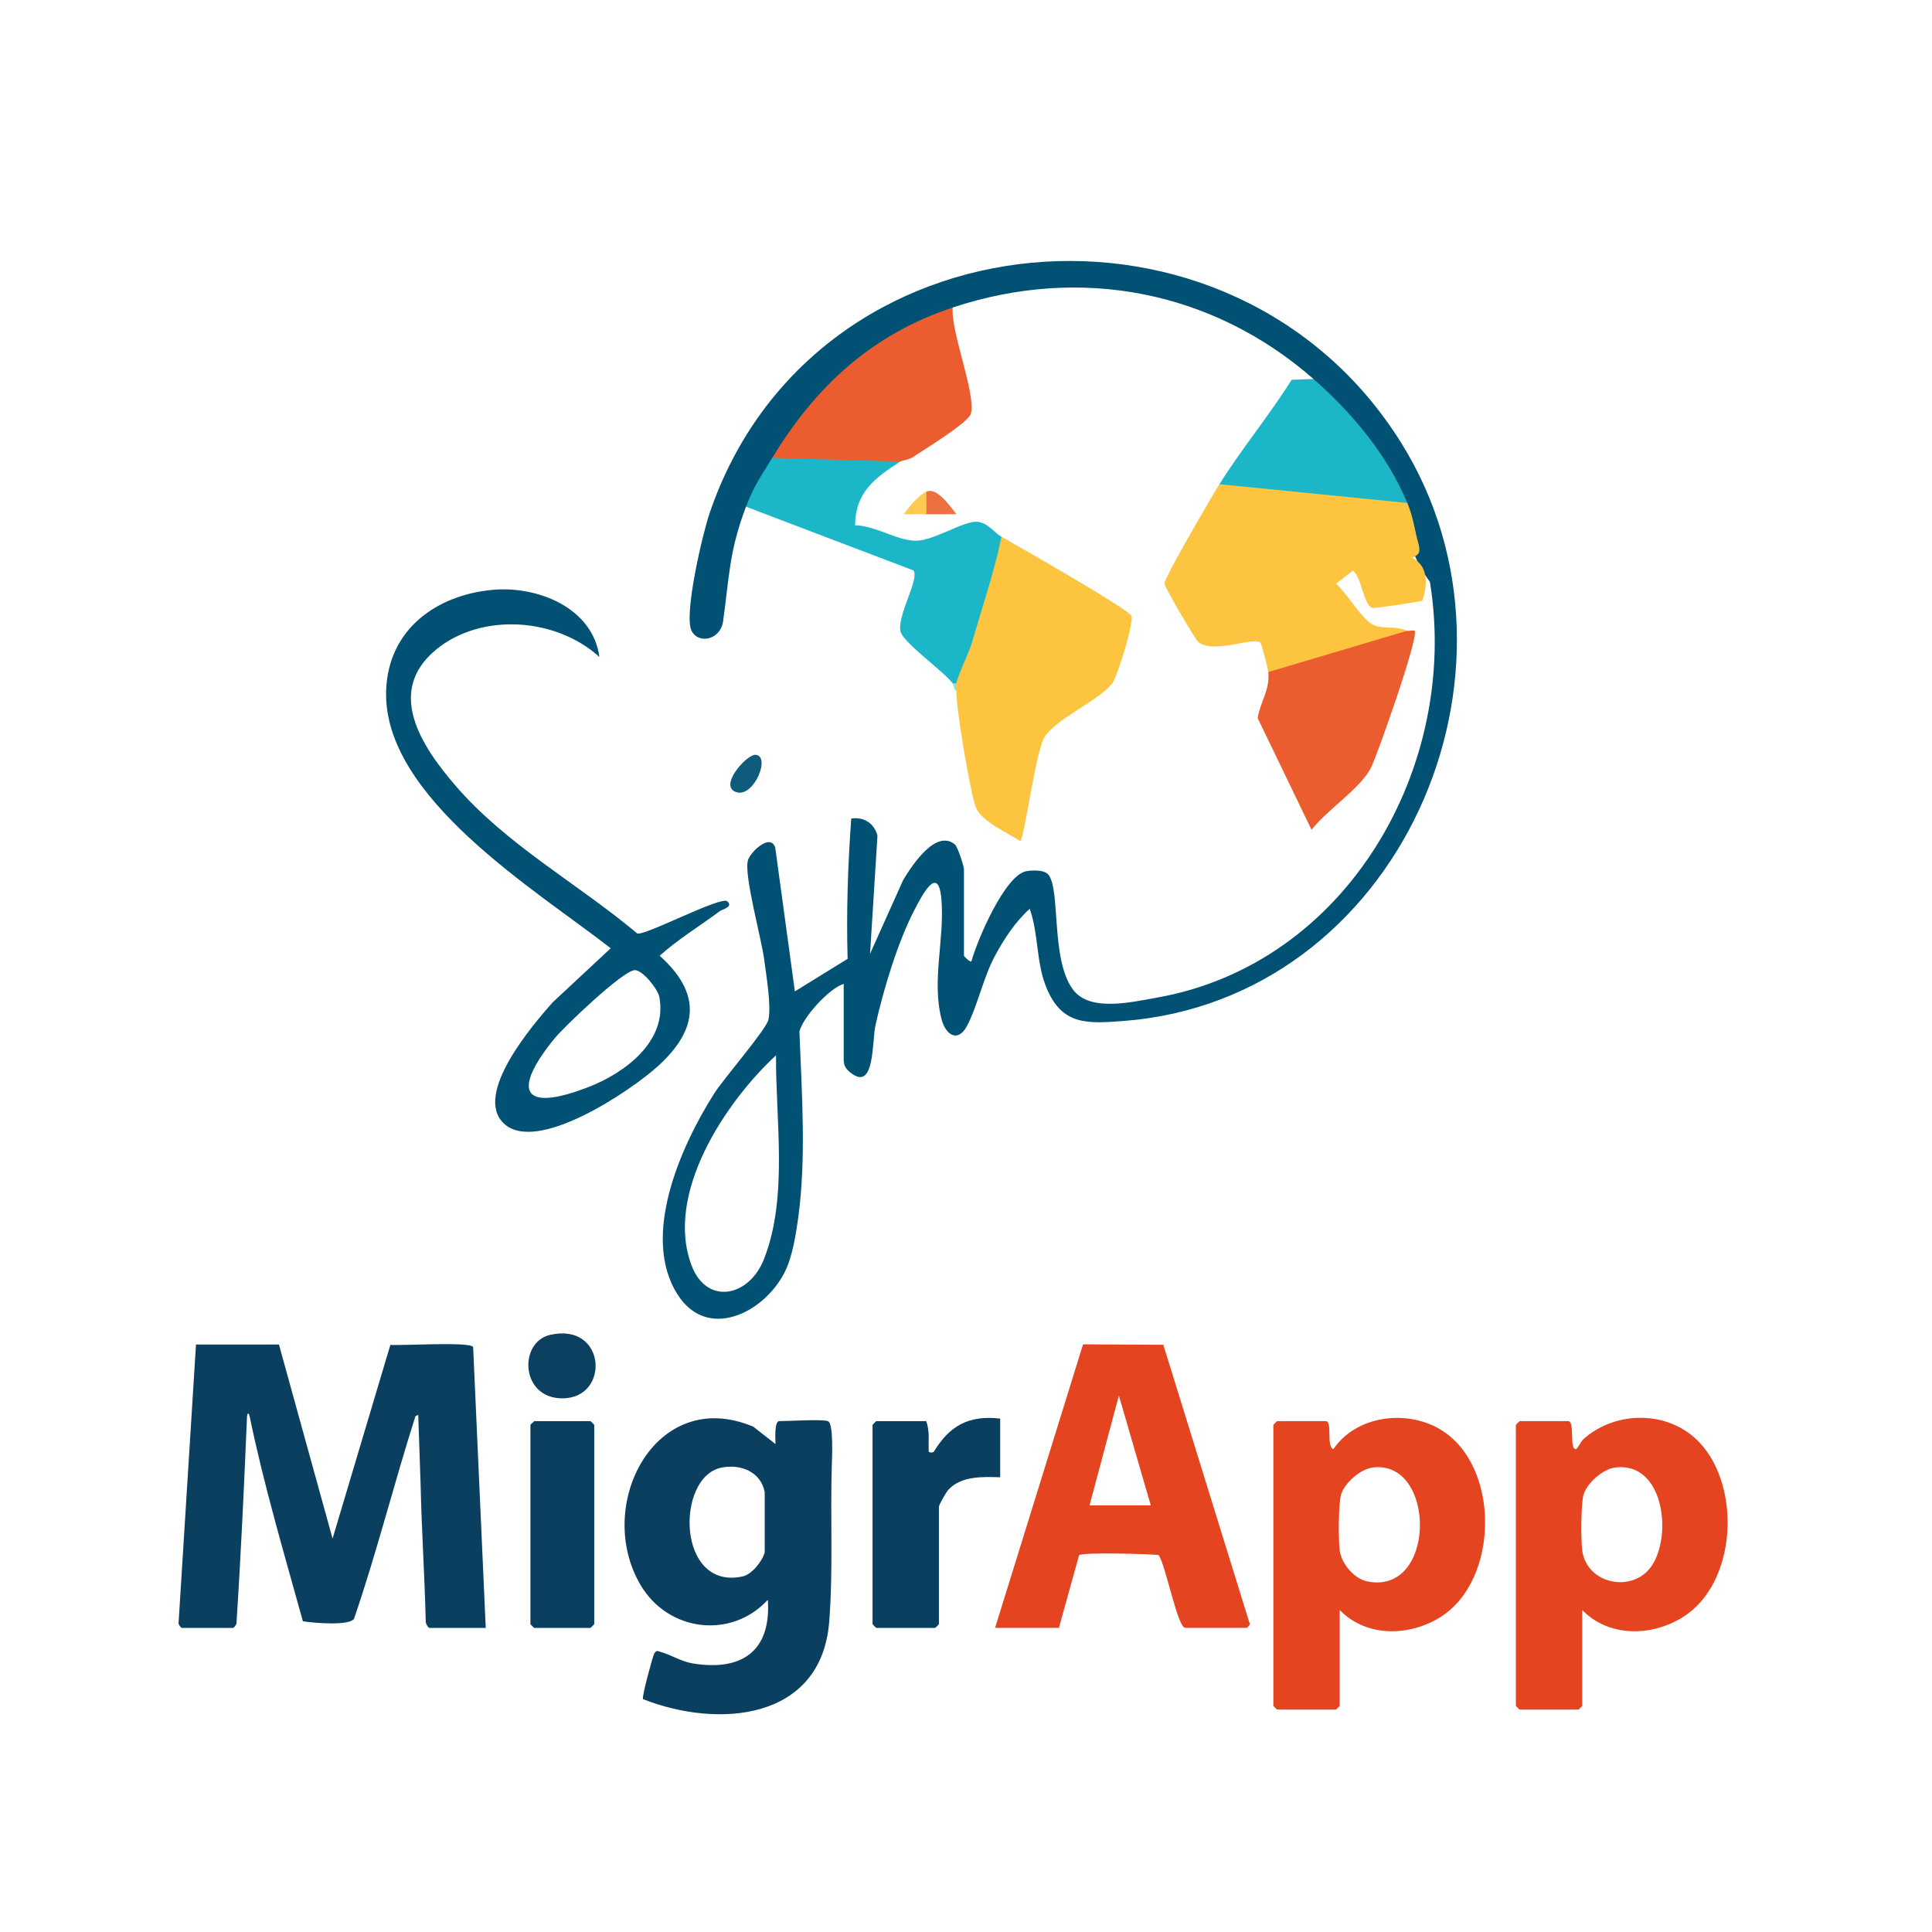 <?xml version="1.0" encoding="UTF-8"?>
<svg id="Capa_1" data-name="Capa 1" xmlns="http://www.w3.org/2000/svg" viewBox="0 0 1080 1080">
  <defs>
    <style>
      .cls-1 {
        fill: #0f5b7c;
      }

      .cls-2 {
        fill: #e54420;
      }

      .cls-3 {
        fill: #fdc951;
      }

      .cls-4 {
        fill: #005174;
      }

      .cls-5 {
        fill: #ed6f42;
      }

      .cls-6 {
        fill: #0b4060;
      }

      .cls-7 {
        fill: #eb5d2e;
      }

      .cls-8 {
        fill: #1bb7c8;
      }

      .cls-9 {
        fill: #fdc53f;
      }

      .cls-10 {
        fill: #9fd9ce;
      }

      .cls-11 {
        fill: #0a3f60;
      }
    </style>
  </defs>
  <path class="cls-11" d="M138.1,791.56c-1.64,38.69-3.4,77.48-5.93,116.09-.24.78-1.42,2.36-1.92,2.36h-28.54c-.52,0-1.66-1.57-1.91-2.36l9.76-156.05h46.38l29.97,108.48,32.31-108.28c6.53.5,44.17-1.89,46.27,1.14l7.04,157.07h-31.4c-.8,0-2.19-2.4-2.14-3.57-.59-25.45-2.3-50.92-2.86-76.35l-1.33-39.14-1.53.61c-11.98,37.55-21.57,76.02-34.36,113.35-2.87,4.13-23.15,2.27-28.59,1.4-10.54-38.07-21.8-76.01-29.81-114.75-.54-1.91-1.01-1.91-1.43,0Z"/>
  <path class="cls-11" d="M522,811.54c8.91-14.64,19.52-20.52,37.11-18.55v32.82c-9.75-.33-22.15-.82-29.17,7.22-1.09,1.25-5.08,8.17-5.08,9.2v65.65c0,.15-1.99,2.14-2.14,2.14h-32.82c-.15,0-2.14-1.99-2.14-2.14v-111.32c0-.15,1.99-2.14,2.14-2.14h27.83c2.16,5.71,1.16,11.31,1.43,17.13.93.59,1.88.57,2.85,0Z"/>
  <path class="cls-11" d="M298.65,794.41h31.4c.15,0,2.14,1.99,2.14,2.14v111.32c0,.15-1.99,2.14-2.14,2.14h-31.4c-.15,0-2.14-1.99-2.14-2.14v-111.32c0-.39,1.67-1.42,2.14-2.14Z"/>
  <path class="cls-6" d="M307.51,746.2c31.41-7.21,33.8,35.49,6.84,35.48-23.5,0-24.5-31.43-6.84-35.48Z"/>
  <path class="cls-11" d="M462.77,794.41c3.31,1.03,2.33,20.75,2.2,25.03-.86,28.41.8,58.81-1.43,87.05-4.39,55.47-62.26,59.88-104.12,43.33-.77-1.06,5.59-24.44,6.32-25.53,1.36-2.02,1.8-1.31,3.62-.84,5.26,1.38,11.4,5.35,17.89,6.42,27.18,4.45,43.95-6.69,41.97-35.56-20.55,22.26-55.71,17.74-71.06-8.14-26.37-44.46,8.21-111.79,62.95-88.63l12.4,9.71c.01-2.36-.83-12.84,2.15-12.84,5.68,0,23.36-1.16,27.12,0ZM427.48,833.99c-2.32-11.38-13.61-15.78-24.32-13.55-25.63,5.32-24.93,69.17,12.22,60.73,4.9-1.11,11.13-8.82,12.1-13.58"/>
  <path class="cls-2" d="M748.91,900.02v53.52c0,.15-1.99,2.14-2.14,2.14h-32.82c-.15,0-2.14-1.99-2.14-2.14v-156.98c0-.15,1.99-2.14,2.14-2.14h27.12c4,0,.1,13.89,4.29,15.69,12.63-18.72,40.63-22.41,59.65-11.12,33.87,20.11,33.24,84.44.03,105.07-17.46,10.85-41.29,11.21-56.12-4.03ZM749.58,835.76c-1.43,5.48-1.43,24.75-.7,30.76.9,7.49,7.93,15.93,15.34,17.47,38.97,8.14,38.78-68.46,2.92-63.61-6.79.92-15.84,8.83-17.55,15.38Z"/>
  <path class="cls-2" d="M884.48,900.02v53.52c0,.15-1.99,2.14-2.14,2.14h-32.82c-.15,0-2.14-1.99-2.14-2.14v-156.98c0-.15,1.99-2.14,2.14-2.14h27.12c3.83,0,.48,15.85,4.28,15.67.83-.04,2.91-4.45,4.29-5.67,18.27-16.22,47.97-16.08,64.96,2.1,23.4,25.03,20.63,78.78-9.57,97.54-17.46,10.85-41.29,11.21-56.12-4.03ZM885.15,835.76c-1.43,5.48-1.43,24.75-.7,30.76,2.3,19.1,28.37,24.34,38.85,8.81,11.75-17.4,6.61-58.63-20.59-54.95-6.79.92-15.84,8.83-17.55,15.38Z"/>
  <path class="cls-2" d="M556.25,910.01l49.18-158.51,44.87.24,48.1,155.31c1.16.94-1.37,2.95-1.57,2.95h-34.25c-4.36,0-11.01-35.56-14.93-40.73-5.72-.63-43.23-1.68-44.47.17l-11.25,40.56h-35.68ZM625.46,780.13l-16.41,61.38h34.25l-17.84-61.38Z"/>
  <path class="cls-4" d="M417.02,283.25c-9.4,24.76-9.32,38.91-12.79,63.96-1.48,10.68-13.92,13-17.66,5.36-4.41-9,6.11-53.91,10.06-65.56,57.8-170.41,292.85-190.12,386.75-39.29,79.57,127.8-1.56,311.43-155.53,323.03-19.77,1.49-33.84,2.47-42.55-17.82-6.27-14.59-4.53-30.3-9.68-44.92-8.14,7.36-14.42,16.98-19.59,26.62-6.29,11.73-9.97,28.78-15.57,39.04-5.19,9.51-11.92,4.57-14.1-3.82-5.68-21.83,1.78-44.93-.1-67.12-1.69-19.93-10.67-2.57-15.09,5.94-9.29,17.86-17.38,44.61-21.75,64.37-2.03,9.15-.39,35.7-12.65,27.51-5.85-3.91-5.13-6.67-5.13-11.68v-38.86c-8.15,2.4-22.99,18.89-24.76,26.69,1.3,34.18,3.94,70.36-.71,104.33-1.13,8.22-2.76,18.12-5.65,25.85-9.27,24.75-43.95,44.6-61.71,16.82-20.84-32.6,1.85-83.22,20.55-112.6,5.21-8.18,29.16-35.76,30.22-41.18,1.6-8.2-1.2-24.27-2.35-33.27-1.55-12.14-11.55-47.75-9.1-55.85,1.38-4.55,12.5-15.26,15.24-7l10.97,80.4,29.48-18.2c-.74-26.25.14-52.3,2.03-78.42,6.97-1.09,12.83,2.59,14.66,9.53l-4.14,66.09,18.53-41.3c4.85-8.01,18.25-28.72,28.94-19.81,1.55,1.29,5.02,12.27,5.02,13.86v48.31c0,.4,3.39,3.75,4.18,3.15,3.17-11.77,18.71-48.07,30.54-50.37,3.45-.67,10.37-.9,12.59,2.02,6.74,8.86,1.14,47.28,13.61,64.11,9.38,12.67,32.59,7.03,46.6,4.58,106.73-18.7,169.76-129.32,152.95-232.49-3.83-5.13-7.02-10.9-9.57-17.33l3.26-3.68c-7.01-1.19-10.43-17.95-6.3-23.11l-6.53-4.34c-10.5-21.95-26.03-40.98-43.86-57.43l-2.12-7.55c-56.26-49.22-130.11-63.64-201.65-39.91l-5.57,6.42c-37.18,13.69-66.88,40.44-87.87,73.68l-7.39,3.91c3.18,6.62-8.03,25.18-14.7,27.31ZM386.63,707.49c8.45,22.2,32.03,17.66,40.41-3.57,13.65-34.55,6.49-77.84,6.76-114-28.42,26.28-62.41,77.55-47.17,117.56Z"/>
  <path class="cls-9" d="M786.71,281.15c3.45,8.26,4.08,15.41,6.3,23.11,1.02,4.52.35,5.75-3.58,7.57,9.26,4.6,8.56,15.29,5.68,23.94-1.65.6-26.71,4.49-28.06,4.04-4.83-1.59-5.92-17.38-10.8-20.81l-9.42,7.31c5.82,4.92,14.61,20.23,21,23.07,5.5,2.45,11.28.26,18.87,3.18.05,1.7.06,4.25-1.15,4.72-16.75,6.63-55.21,18.68-72.44,21.54l-4.13-3.15c-.12-1.42-3.75-16.06-4.48-16.52-4.92-3.13-25.42,6.49-34.54-.12-1.53-1.11-18.94-30.84-19.06-32.73-.2-3.17,26.64-49.05,30.78-55.65l5.03-3.72c31.65,3.16,63.3,6.33,94.97,9.5l5.03,4.72Z"/>
  <path class="cls-9" d="M559.86,300.06c9.2,5.13,70.56,40.26,72.59,44.14,1.62,3.1-7.72,33.8-10.66,37.74-7.38,9.87-32.76,20.21-38.35,30.97-4.73,9.1-10.71,54.86-13.1,57.29-7.01-4.65-21.22-10.75-24.63-18.41-3.13-7.02-11.57-57.43-11.06-65.61-.82-1.54-1.46-3.12,0-4.2l-3.17-4.21c9.15-22.43,16.62-45.85,22.4-70.24l5.97-7.47Z"/>
  <path class="cls-8" d="M503.14,258.05c-14.18,9.27-24.92,16.97-25.14,35.63,11.14-.04,24.04,8.93,34.52,8.58,9.83-.32,26.39-11.07,33.52-10.61,6.11.39,9.6,6.06,13.8,8.4-4.05,19.79-10.69,38.93-16.24,58.32-1.95,6.79-7.99,18.56-8.96,23.6-.6,1.83-1.3,1.81-2.1,0-4.85-6.5-27.43-22.59-29.1-28.82-2.28-8.53,10.66-29.44,7.21-34.27l-93.64-35.63c4.66-12.27,8.51-17.06,14.7-27.31l5.41-4.04c21.01.62,42.03,1.24,63.06,1.85l2.95,4.29Z"/>
  <path class="cls-7" d="M532.55,171.93c-1.14,13.59,13.21,48.59,10.16,59.39-1.4,4.97-26.54,20.29-32.62,24.33-2.41,1.6-5.8,1.65-6.95,2.4l-71.42-2.1c24.02-39.73,55.46-68.97,100.82-84.02Z"/>
  <path class="cls-7" d="M786.71,352.57c.89.34,2.82-.48,4.11.07,2.52,3.17-21.42,71.01-24.68,77.03-6.24,11.5-24.64,23.34-32.99,34.19l-30.11-62.43c1.56-9.6,6.81-15.25,5.96-25.75l77.72-23.11Z"/>
  <path class="cls-8" d="M734.2,211.84c21.7,18.99,41.28,42.44,52.51,69.32l-105.03-10.5c12.54-19.99,27.8-38.35,40.35-58.35l12.16-.46Z"/>
  <path class="cls-1" d="M422.29,421.94c8.72.46-.67,23.76-10.46,20.94-10.65-3.07,5.5-21.2,10.46-20.94Z"/>
  <path class="cls-5" d="M517.85,274.85c5.66-2.61,12.82,7.45,16.8,12.58-5.58-.05-11.22.15-16.8.02-7.59.07-3.66-8.44,0-12.6Z"/>
  <path class="cls-3" d="M517.85,287.46c-4.19-.1-8.42.09-12.6-.02,2.9-4.15,8.09-10.5,12.6-12.58v12.6Z"/>
  <path class="cls-10" d="M534.65,386.18c-1.73-.85-1.51-3.41-2.1-4.2h2.1c-.23,1.22.09,2.82,0,4.2Z"/>
  <path class="cls-4" d="M335.08,367.27c-24.05-21.96-65.9-25.05-91.29-4.14-28.37,23.36-8.16,53.9,10.42,75.59,28.68,33.5,68.5,54.98,101.96,83.05,3.65,1.84,46.75-21,50.34-17.96,3.72,3.16-2.89,4.61-3.96,5.41-11.25,8.36-23.31,15.66-33.8,25.04,23.67,21.24,21.63,41.3-1.15,61.9-14.8,13.39-67.92,49.54-86.15,31.67-16.68-16.37,16.06-54.57,27.34-67.36l32.6-30.39c-41.47-32.39-127.73-84.37-125.53-144.28,1.25-33.87,27.96-53.21,59.62-56.08,24.91-2.26,55.86,9.89,59.59,37.55ZM309.96,580.54c-23.1,28.34-19.4,41.92,18.81,27.21,20.29-7.81,44.44-25.53,39.83-50.28-.88-4.7-9.22-14.93-13.57-15.16-6.28-.33-39.7,31.64-45.07,38.22Z"/>
</svg>